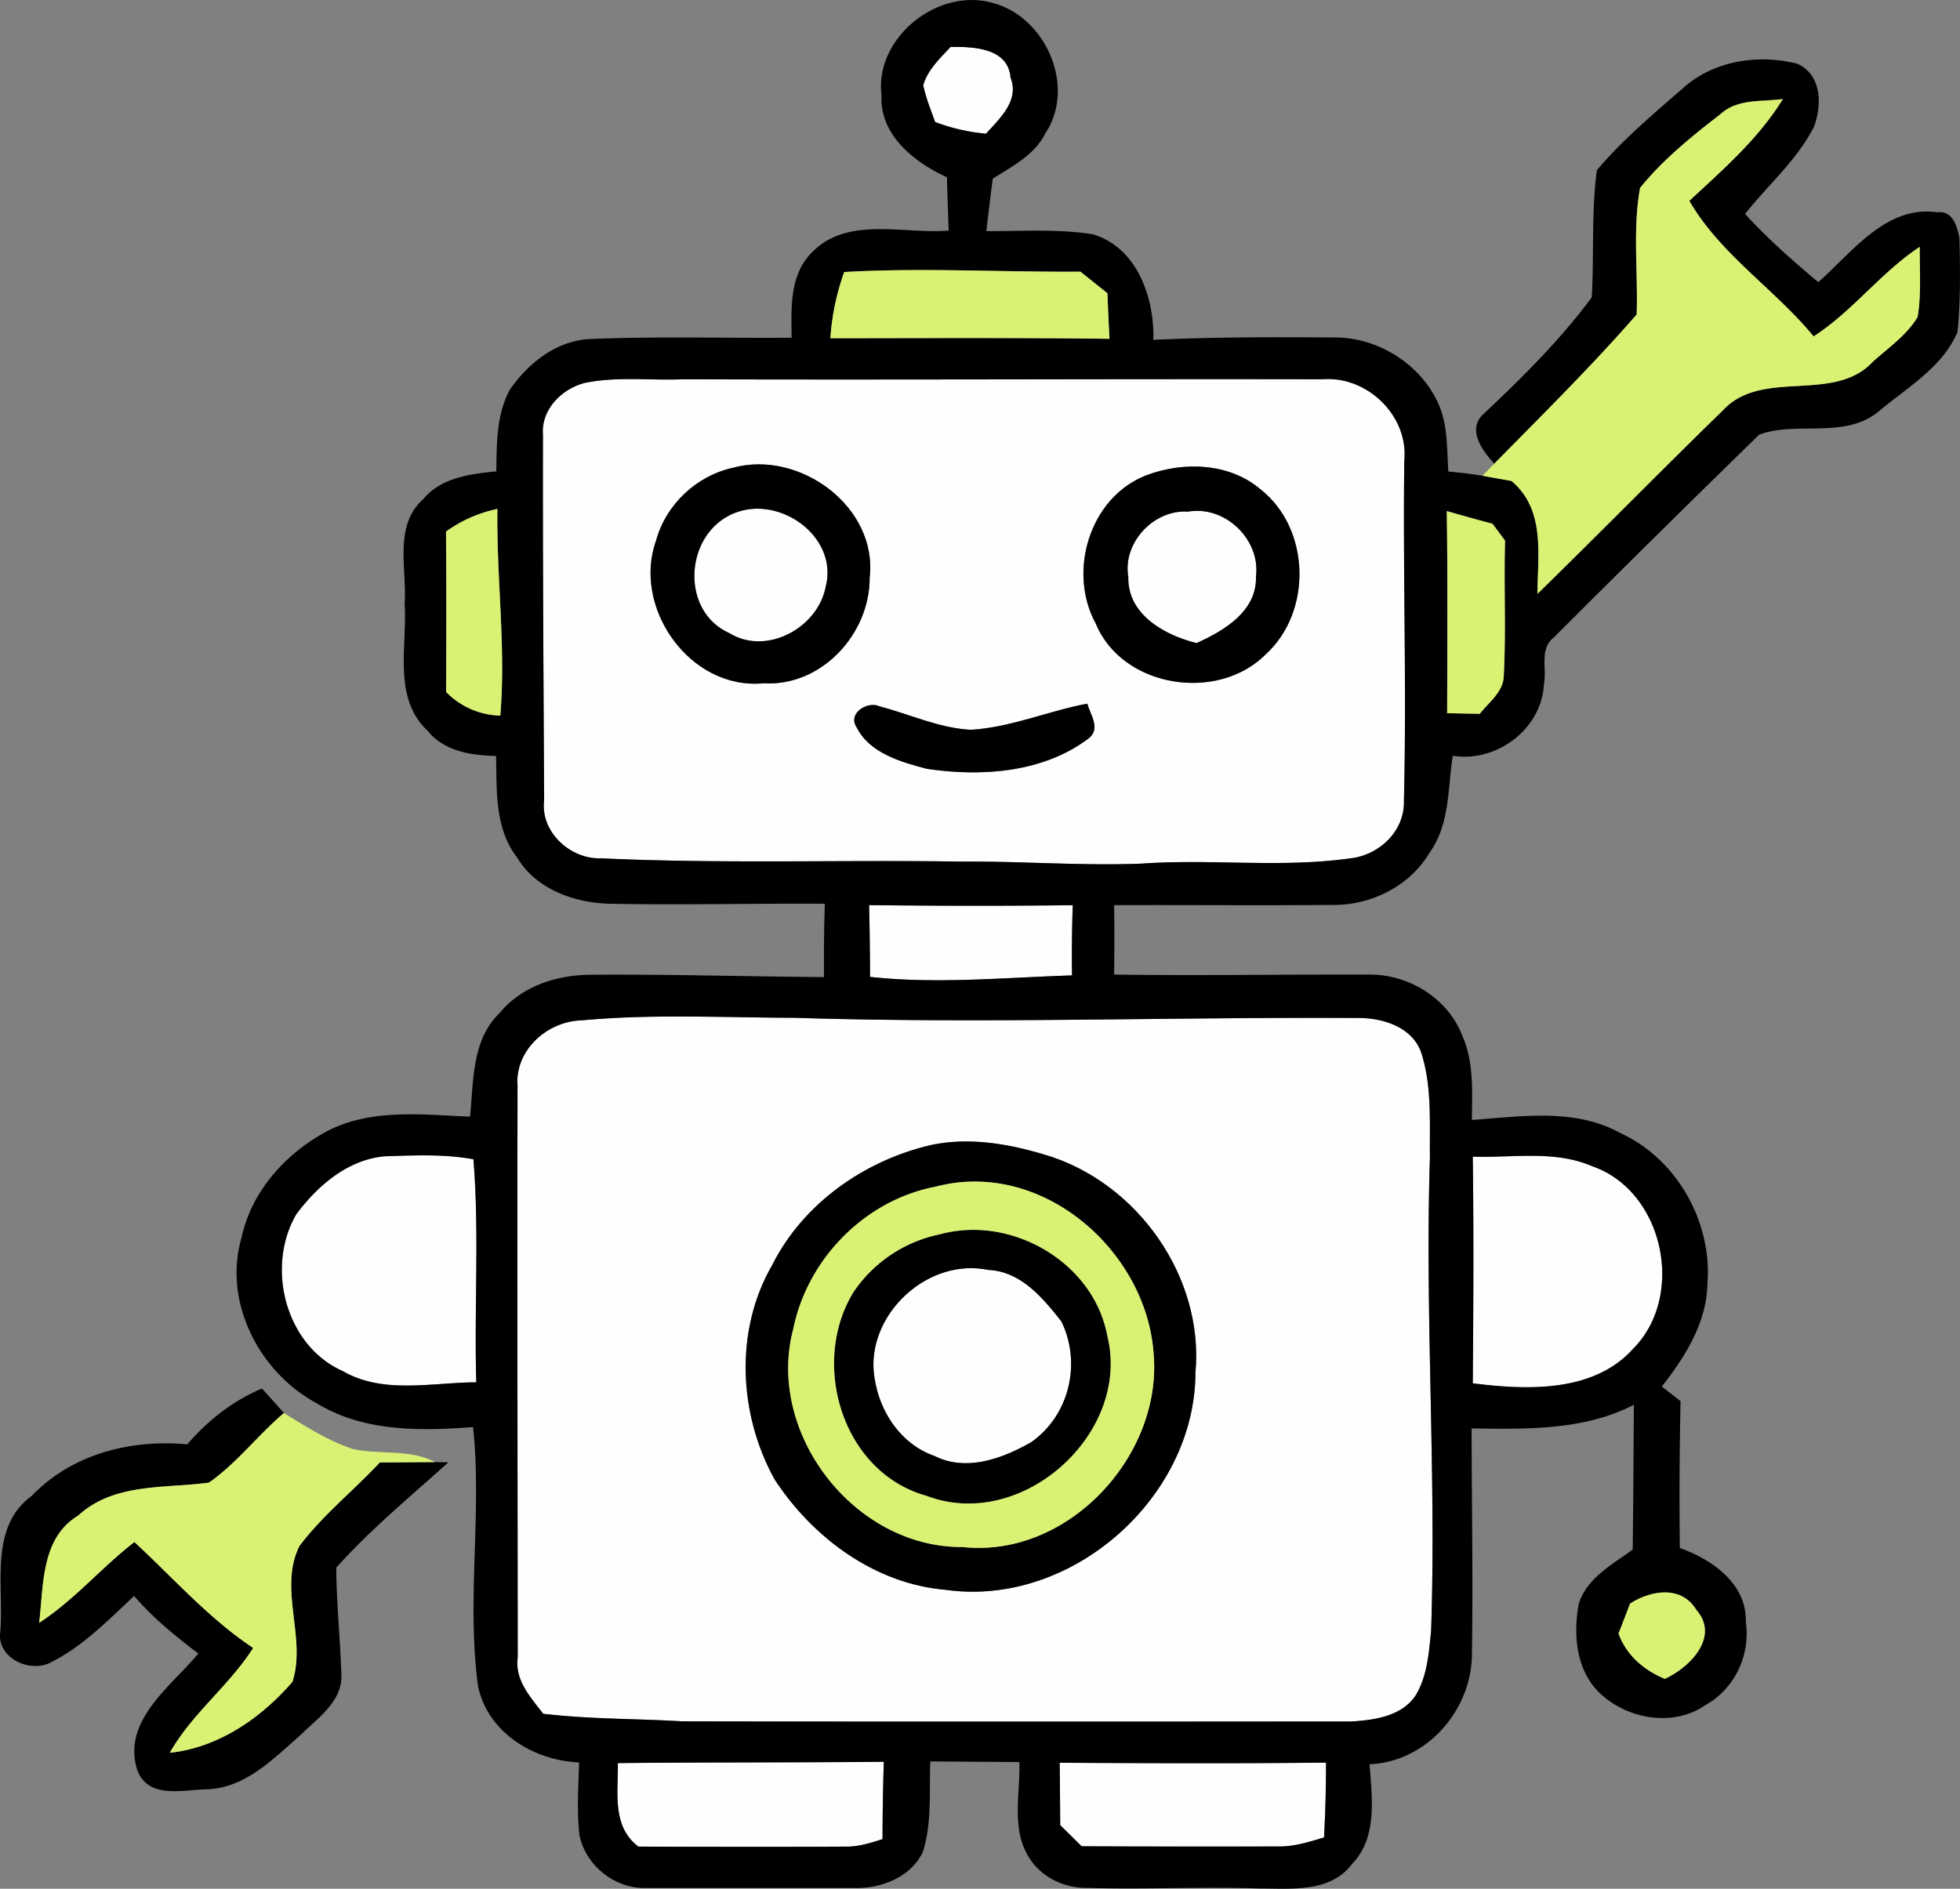 <svg xmlns="http://www.w3.org/2000/svg" width="83" height="80" fill="none"><rect width="100%" height="100%" fill="#808080" stroke="none"/><g clip-path="url(#a)"><path fill="#FEFEFE" d="M39.096 3.605c.194-.655.706-1.131 1.157-1.615.962-.02 2.444.041 2.54 1.297.386.972-.455 1.725-1.039 2.376a8.102 8.102 0 0 1-2.154-.496c-.184-.514-.394-1.025-.504-1.562ZM24.761 16.22c1.36-.283 2.77-.098 4.152-.155 9.025.03 18.055-.019 27.084 0 1.906-.155 3.659 1.551 3.471 3.45-.06 4.8.104 9.604-.015 14.404.035 1.21-.92 2.187-2.078 2.41-2.986.458-6.011.038-9.013.25-2.548.102-5.092-.106-7.635-.084-5.096-.08-10.194.099-15.286-.14-1.302.042-2.566-1.13-2.398-2.458-.027-5.16-.061-10.323-.05-15.483-.088-1.055.79-1.944 1.768-2.194Zm6.276 3.594c-1.551.34-2.842 1.566-3.255 3.083-1.02 2.837 1.433 6.347 4.557 6.044 2.46.148 4.496-2.103 4.488-4.463.355-3-2.956-5.44-5.79-4.664Zm17.5.321c-2.402.935-3.334 4.085-2.135 6.276 1.12 2.716 5.141 3.351 7.185 1.316 1.997-1.808 1.913-5.341-.218-7.01-1.325-1.119-3.262-1.176-4.832-.582ZM36.273 30.802c.542 1.094 1.875 1.476 2.98 1.763 2.314.344 4.926.167 6.847-1.29.524-.404.077-.995-.057-1.471-1.657.314-3.235 1.006-4.934 1.108-1.341-.072-2.567-.654-3.843-.987-.523-.254-1.386.287-.993.877Z"/><path fill="#FEFEFE" d="M30.895 21.826c1.967-1.002 4.637.855 4.072 3.023-.325 1.736-2.502 2.942-4.083 1.966-2.04-.907-1.91-4.02.011-4.989Zm16.886 2.61c-.252-1.437 1.07-2.86 2.525-2.765 1.573-.276 3.082 1.188 2.88 2.746.05 1.464-1.341 2.296-2.517 2.822-1.356-.337-2.93-1.214-2.888-2.803ZM36.804 38.337c2.876.035 5.748.038 8.624.004a59.427 59.427 0 0 0-.03 2.974c-2.85.09-5.707.374-8.552.064a160.631 160.631 0 0 0-.042-3.041ZM24.62 43.221c2.994-.28 6.008-.117 9.014-.11 7.971.254 15.954-.038 23.929.008 1.027.007 2.215.39 2.608 1.426.478 1.441.363 2.988.382 4.482-.217 6.688.275 13.372.05 20.06-.096.923-.16 1.903-.65 2.716-.588.904-1.787 1.063-2.776 1.116-9.426 0-18.857.011-28.283-.008-1.963-.117-3.934-.087-5.89-.321-.538-.696-1.214-1.43-1.08-2.38-.004-8.068-.023-16.14-.008-24.209-.122-1.502 1.241-2.738 2.704-2.78Zm14.793 5.28c-2.827.663-5.412 2.486-6.715 5.088-1.6 2.765-1.42 6.325.107 9.079 1.608 2.455 4.224 4.414 7.234 4.671 5.336.757 10.576-3.903 10.584-9.203.37-4.029-2.449-8.05-6.34-9.215-1.566-.476-3.25-.767-4.87-.42Zm-26.866 2.932c.901-1.206 2.162-2.303 3.731-2.455 1.253-.041 2.529-.102 3.77.125.256 3.132.027 6.302.122 9.45-1.875 0-3.941.517-5.652-.477-2.449-1.082-3.27-4.422-1.971-6.643Zm49.82-2.44c1.689.057 3.468-.287 5.069.409 3.029 1.059 3.95 5.492 1.722 7.728-1.672 1.865-4.499 1.755-6.79 1.464.026-3.2.041-6.4 0-9.6Z"/><path fill="#FEFEFE" d="M37.056 58.484c-.53-2.625 2.124-5.243 4.79-4.694 1.378.056 2.318 1.188 3.101 2.182.855 1.76.348 3.972-1.28 5.115-1.21.692-2.75 1.263-4.094.582-1.383-.48-2.28-1.797-2.517-3.185ZM26.163 74.678c3.755-.042 7.51-.02 11.264-.057-.035 1.09-.054 2.183-.054 3.276-.52.166-1.046.333-1.593.318a844.39 844.39 0 0 1-8.746 0c-1.138-.87-.848-2.297-.87-3.541v.004Zm18.711-.012c3.759.02 7.52.035 11.28-.007 0 1.055-.028 2.114-.085 3.17-.634.189-1.28.397-1.948.382-2.773.007-5.546.004-8.318-.008l-.906-.896c-.007-.882-.011-1.76-.023-2.64Z"/><path fill="#000" d="M37.331 4.047c-.313-2.428 2.383-4.61 4.736-3.915 2.246.613 3.51 3.567 2.193 5.527-.455.915-1.398 1.384-2.22 1.91-.095.738-.187 1.48-.27 2.22 1.504.008 3.028-.102 4.518.137 1.875.57 2.605 2.7 2.551 4.47 2.513-.12 5.034-.124 7.551-.101 1.845-.057 3.674 1.044 4.469 2.693.458.927.408 1.978.473 2.985.482.041.963.102 1.444.177.409.076.821.148 1.234.224 1.44 1.214 1.108 3.12 1.096 4.78 2.635-2.571 5.214-5.204 7.853-7.773 1.661-1.793 4.678-.276 6.344-2.054.66-.597 1.436-1.123 1.902-1.899.164-.98.08-1.985.092-2.973-1.65 1.09-2.834 2.72-4.496 3.794-1.65-2.008-3.95-3.468-5.263-5.742 1.432-1.331 2.93-2.632 3.96-4.312-.893.125-1.924-.023-2.639.64-1.218.941-2.436 1.925-3.406 3.124-.321 1.759-.08 3.578-.146 5.364-1.913 2.194-3.987 4.24-6.027 6.317-.496-.534-1.168-1.438-.473-2.092 1.646-1.543 3.25-3.136 4.598-4.952.107-1.793-.023-3.605.218-5.39 1.085-1.279 2.383-2.372 3.648-3.472C72.565 2.568 74.448 2.28 76.11 2.7c1.039.465 1.058 1.766.699 2.682-.715 1.407-1.944 2.455-2.91 3.68.954 1.044 2.016 1.982 3.1 2.89 1.437-1.267 2.88-3.28 5.05-2.958.642-.087.844.613.928 1.105.03 1.32.05 2.651-.084 3.968-.638 1.505-2.17 2.371-3.376 3.39-1.436 1.149-3.465.366-5.023.956a974.074 974.074 0 0 0-8.697 8.59c-.618.477-.286 1.317-.416 1.971-.088 1.892-1.99 3.337-3.861 3.038-.218 1.396-.115 2.924-.997 4.127-.84 1.407-2.487 2.22-4.118 2.19-3.074.03-6.149-.004-9.224.011.012.98.012 1.96-.003 2.94 3.59.052 7.184-.012 10.774 0 1.696-.027 3.384 1.013 3.98 2.61.493 1.12.405 2.356.397 3.548 2.086-.148 4.347-.511 6.268.544 2.41 1.097 3.907 3.764 3.709 6.363-.02 1.66-.94 3.117-1.933 4.384l.794.62a177.583 177.583 0 0 0-.03 6.22c1.375.49 2.838 1.516 2.792 3.127.206 1.396-.466 2.845-1.719 3.53-1.413.987-3.487.556-4.61-.662-.875-.972-.966-2.372-.752-3.602.324-1.108 1.417-1.687 2.291-2.326.03-2.046.035-4.093.05-6.135-2.1 1.093-4.564 1.036-6.871 1.002.004 3.23.065 6.46.011 9.688-.076 2.318-1.94 4.429-4.331 4.539.096 1.414.351 3.105-.752 4.233-.917 1.214-2.575 1.028-3.92 1.028-2.42-.083-4.842.046-7.26-.026-.962.023-1.94-.431-2.463-1.245-.799-1.21-.394-2.73-.436-4.085-1.26-.007-2.517-.019-3.773-.026-.046 1.274.076 2.587-.31 3.824-.504 1.078-1.787 1.577-2.93 1.536h-8.826c-1.318.019-2.52-.957-2.788-2.224-.122-1.03-.042-2.066-.02-3.095-1.928-.08-3.88-1.278-4.277-3.238-.493-3.642.176-7.32-.21-10.966-2.242.17-4.652.205-6.63-1.014-2.445-1.316-3.973-4.316-3.17-7.024.423-1.978 1.909-3.601 3.681-4.528 1.853-.93 3.992-.666 5.99-.582.156-1.506.064-3.253 1.26-4.396.947-1.154 2.47-1.626 3.933-1.615 3.266-.023 6.532.076 9.797.098-.007-1.036 0-2.073.035-3.105-3.03-.02-6.062.06-9.09 0-1.517-.034-3.14-.613-3.946-1.967-.951-1.23-.852-2.834-.886-4.294-1.05-.022-2.196-.193-2.891-1.059-1.502-1.395-.86-3.582-.982-5.379.107-1.479-.481-3.313.794-4.444.749-.908 1.986-1.06 3.09-1.173.016-1.169-.003-2.413.58-3.469.784-1.13 2.002-2.095 3.442-2.137 2.827-.117 5.657-.03 8.483-.053-.015-1.275-.103-2.72.924-3.677 1.51-1.471 3.839-.7 5.726-.862-.027-.753-.054-1.506-.073-2.258-1.382-.632-2.857-1.793-2.769-3.462Zm1.765-.442c.11.537.32 1.048.504 1.562a8.101 8.101 0 0 0 2.154.496c.584-.65 1.425-1.404 1.039-2.376-.096-1.256-1.578-1.316-2.54-1.297-.45.484-.962.96-1.157 1.615Zm-3.346 7.917a10.185 10.185 0 0 0-.584 2.803c3.937 0 7.875-.026 11.817.027-.035-.644-.061-1.29-.088-1.933-.382-.303-.764-.61-1.142-.912-3.334.026-6.673-.174-10.003.015ZM24.76 16.22c-.977.25-1.856 1.139-1.768 2.194-.011 5.16.023 10.323.05 15.483-.168 1.327 1.096 2.5 2.398 2.458 5.091.239 10.19.06 15.286.14 2.543-.022 5.087.186 7.635.084 3.002-.212 6.027.208 9.014-.25 1.157-.223 2.112-1.2 2.077-2.41.119-4.8-.046-9.604.015-14.404.188-1.899-1.565-3.605-3.471-3.45-9.03-.019-18.059.03-27.084 0-1.383.057-2.792-.129-4.152.155Zm-5.874 6.298c.02 2.262.015 4.528.004 6.79a3.31 3.31 0 0 0 2.295 1.003c.245-2.913-.168-5.833-.122-8.753a5.634 5.634 0 0 0-2.177.96Zm42.38-.87c.042 2.852.023 5.705.016 8.56.347.008 1.035.02 1.382.027.375-.484.97-.904 1.013-1.562.103-1.922 0-3.851.057-5.773-.134-.181-.401-.54-.535-.718-.65-.167-1.29-.352-1.933-.534Zm-24.463 16.69c.027 1.013.034 2.027.042 3.04 2.846.311 5.703.027 8.552-.063-.016-.992 0-1.983.03-2.974-2.876.034-5.748.03-8.624-.004ZM24.62 43.22c-1.463.042-2.826 1.279-2.704 2.78-.015 8.069 0 16.14.008 24.21-.134.949.542 1.683 1.08 2.379 1.956.234 3.927.204 5.89.321 9.426.02 18.857.008 28.283.008.99-.053 2.188-.212 2.777-1.116.489-.813.553-1.793.649-2.716.225-6.688-.267-13.372-.05-20.06-.019-1.494.096-3.04-.382-4.482-.393-1.037-1.58-1.419-2.608-1.426-7.975-.046-15.958.246-23.93-.008-3.005-.007-6.019-.17-9.013.11Zm-12.073 8.212c-1.299 2.22-.478 5.56 1.97 6.643 1.712.994 3.778.48 5.653.476-.095-3.147.134-6.317-.122-9.449-1.241-.227-2.517-.166-3.77-.125-1.57.151-2.83 1.248-3.731 2.455Zm49.82-2.44c.043 3.2.027 6.4 0 9.6 2.292.292 5.119.402 6.791-1.463 2.227-2.236 1.307-6.669-1.722-7.728-1.6-.696-3.38-.352-5.069-.409Zm6.662 18.929c-.16.424-.325.847-.49 1.27.34.92 1.059 1.54 1.96 1.919 1.058-.48 2.338-1.778 1.337-2.917-.634-1.055-1.918-.836-2.807-.272Zm-42.866 6.756c.023 1.244-.267 2.67.87 3.54 2.915.008 5.833.016 8.747 0 .547.016 1.074-.151 1.593-.317 0-1.094.02-2.187.054-3.276-3.755.038-7.51.015-11.264.056v-.003Zm18.711-.012c.012.882.016 1.76.023 2.64l.906.897c2.773.012 5.545.015 8.318.008.669.015 1.314-.193 1.948-.382.057-1.056.084-2.115.084-3.17-3.758.041-7.52.026-11.279.007Z"/><path fill="#000" d="M31.037 19.814c2.834-.776 6.145 1.664 5.79 4.664.008 2.36-2.028 4.61-4.488 4.463-3.124.303-5.576-3.207-4.556-6.044.412-1.517 1.703-2.743 3.254-3.083Zm-.142 2.012c-1.92.968-2.05 4.082-.011 4.99 1.581.975 3.758-.231 4.083-1.967.565-2.168-2.105-4.025-4.072-3.023Zm17.642-1.691c1.57-.594 3.507-.537 4.832.583 2.131 1.668 2.215 5.201.218 7.01-2.044 2.034-6.066 1.399-7.185-1.317-1.2-2.19-.267-5.341 2.135-6.276Zm-.756 4.301c-.042 1.589 1.532 2.466 2.888 2.803 1.176-.526 2.566-1.358 2.517-2.822.202-1.558-1.307-3.022-2.88-2.746-1.456-.095-2.777 1.328-2.525 2.765Zm-11.508 6.366c-.393-.59.47-1.13.993-.877 1.276.333 2.502.915 3.843.987 1.7-.102 3.277-.794 4.934-1.108.134.476.58 1.067.057 1.471-1.92 1.457-4.533 1.634-6.848 1.29-1.104-.287-2.437-.67-2.979-1.763Zm3.14 17.7c1.62-.348 3.304-.057 4.87.42 3.892 1.165 6.71 5.186 6.34 9.214-.008 5.3-5.248 9.96-10.584 9.203-3.01-.257-5.626-2.216-7.234-4.671-1.528-2.754-1.707-6.314-.107-9.079 1.303-2.602 3.888-4.425 6.715-5.087Zm.221 1.758c-3.017.572-5.443 3.072-6.042 6.034-1.165 4.384 2.563 9.267 7.169 9.233 4.469.485 8.456-3.862 8.093-8.17-.294-4.384-4.728-8.273-9.22-7.096Z"/><path fill="#000" d="M39.802 52.28c3.048-.832 6.516 1.2 7.09 4.301 1.026 4.12-3.606 8.319-7.655 6.779-3.583-.995-4.942-5.621-3.094-8.632a5.827 5.827 0 0 1 3.66-2.447Zm-2.746 6.204c.237 1.388 1.134 2.705 2.517 3.185 1.344.681 2.884.11 4.094-.582 1.628-1.143 2.136-3.356 1.28-5.115-.783-.995-1.723-2.126-3.101-2.182-2.666-.549-5.32 2.069-4.79 4.694ZM7.933 61.177c.863-1.01 1.925-1.842 3.159-2.364.309.34.622.689.932 1.037-1.104.934-1.99 2.122-3.178 2.95-1.88.254-4.026 0-5.535 1.396-1.585.957-1.459 2.954-1.653 4.543 1.49-.968 2.635-2.342 4.033-3.423 1.65 1.524 3.143 3.23 5.03 4.486-1.02 1.604-2.59 2.776-3.529 4.44 2.074-.222 3.865-1.475 5.19-3.003.608-1.853-.607-3.953.302-5.76.986-1.306 2.284-2.338 3.4-3.534.779 0 1.558-.011 2.341-.015.141.004.424.004.565.008-1.615 1.452-3.296 2.84-4.751 4.463.011 1.51.168 3.019.218 4.528.045 1.158-1.016 1.846-1.746 2.576-1.157 1.01-2.364 2.273-4.026 2.285-1.012.038-2.421.397-2.872-.817-.657-2.088 1.41-3.522 2.586-4.933-.97-.741-1.925-1.51-2.72-2.44-1.119 1.044-2.215 2.183-3.613 2.856-.909.386-2.207-.28-2.055-1.339.169-1.933-.5-4.418 1.337-5.76 1.7-1.771 4.179-2.399 6.585-2.18Z"/><path fill="#D9F273" d="M72.86 4.834c.714-.662 1.745-.514 2.639-.639-1.032 1.68-2.529 2.98-3.961 4.312 1.314 2.274 3.613 3.734 5.263 5.742 1.662-1.074 2.846-2.704 4.495-3.794-.01.988.073 1.994-.091 2.973-.466.776-1.241 1.302-1.902 1.9-1.665 1.777-4.683.26-6.344 2.053-2.64 2.569-5.218 5.202-7.853 7.774.011-1.66.344-3.567-1.096-4.782-.413-.075-.825-.147-1.234-.223l.504-.51c2.04-2.077 4.114-4.123 6.027-6.317.065-1.786-.175-3.605.145-5.364.97-1.2 2.189-2.183 3.407-3.125Zm-37.11 6.688c3.33-.19 6.669.011 10.003-.015.378.303.76.609 1.142.912.027.643.053 1.29.088 1.932-3.942-.053-7.88-.026-11.817-.026.06-.96.26-1.899.584-2.803ZM18.887 22.518a5.633 5.633 0 0 1 2.177-.96c-.046 2.92.367 5.84.122 8.753a3.31 3.31 0 0 1-2.295-1.003c.011-2.262.015-4.528-.004-6.79Zm42.38-.87c.642.182 1.284.367 1.933.534.134.177.401.537.535.718-.054 1.922.046 3.851-.057 5.773-.042.658-.638 1.078-1.013 1.562-.347-.008-1.035-.019-1.382-.026.007-2.856.026-5.709-.016-8.56ZM39.634 50.26c4.492-1.176 8.926 2.713 9.22 7.097.363 4.308-3.624 8.655-8.093 8.17-4.606.034-8.334-4.849-7.17-9.233.6-2.962 3.026-5.462 6.043-6.033Zm.168 2.02a5.826 5.826 0 0 0-3.659 2.448c-1.848 3.01-.489 7.637 3.094 8.632 4.049 1.54 8.681-2.66 7.654-6.779-.573-3.101-4.04-5.133-7.089-4.3ZM8.846 62.8c1.188-.828 2.074-2.016 3.178-2.95.932.578 1.867 1.176 2.918 1.524 1.15.257 2.402-.011 3.483.556-.783.004-1.562.011-2.341.015-1.116 1.196-2.414 2.228-3.4 3.533-.909 1.808.306 3.908-.301 5.761-1.326 1.528-3.117 2.78-5.191 3.004.94-1.665 2.51-2.837 3.53-4.441-1.888-1.256-3.381-2.962-5.031-4.486-1.398 1.081-2.544 2.455-4.033 3.423.194-1.589.068-3.586 1.653-4.543 1.51-1.392 3.656-1.142 5.535-1.396Zm60.183 5.122c.89-.564 2.173-.783 2.807.272 1 1.139-.279 2.436-1.337 2.917-.901-.379-1.62-.999-1.96-1.918.165-.424.33-.847.49-1.271Z"/></g><defs><clipPath id="a"><path fill="#fff" d="M0 0h83v80H0z"/></clipPath></defs></svg>